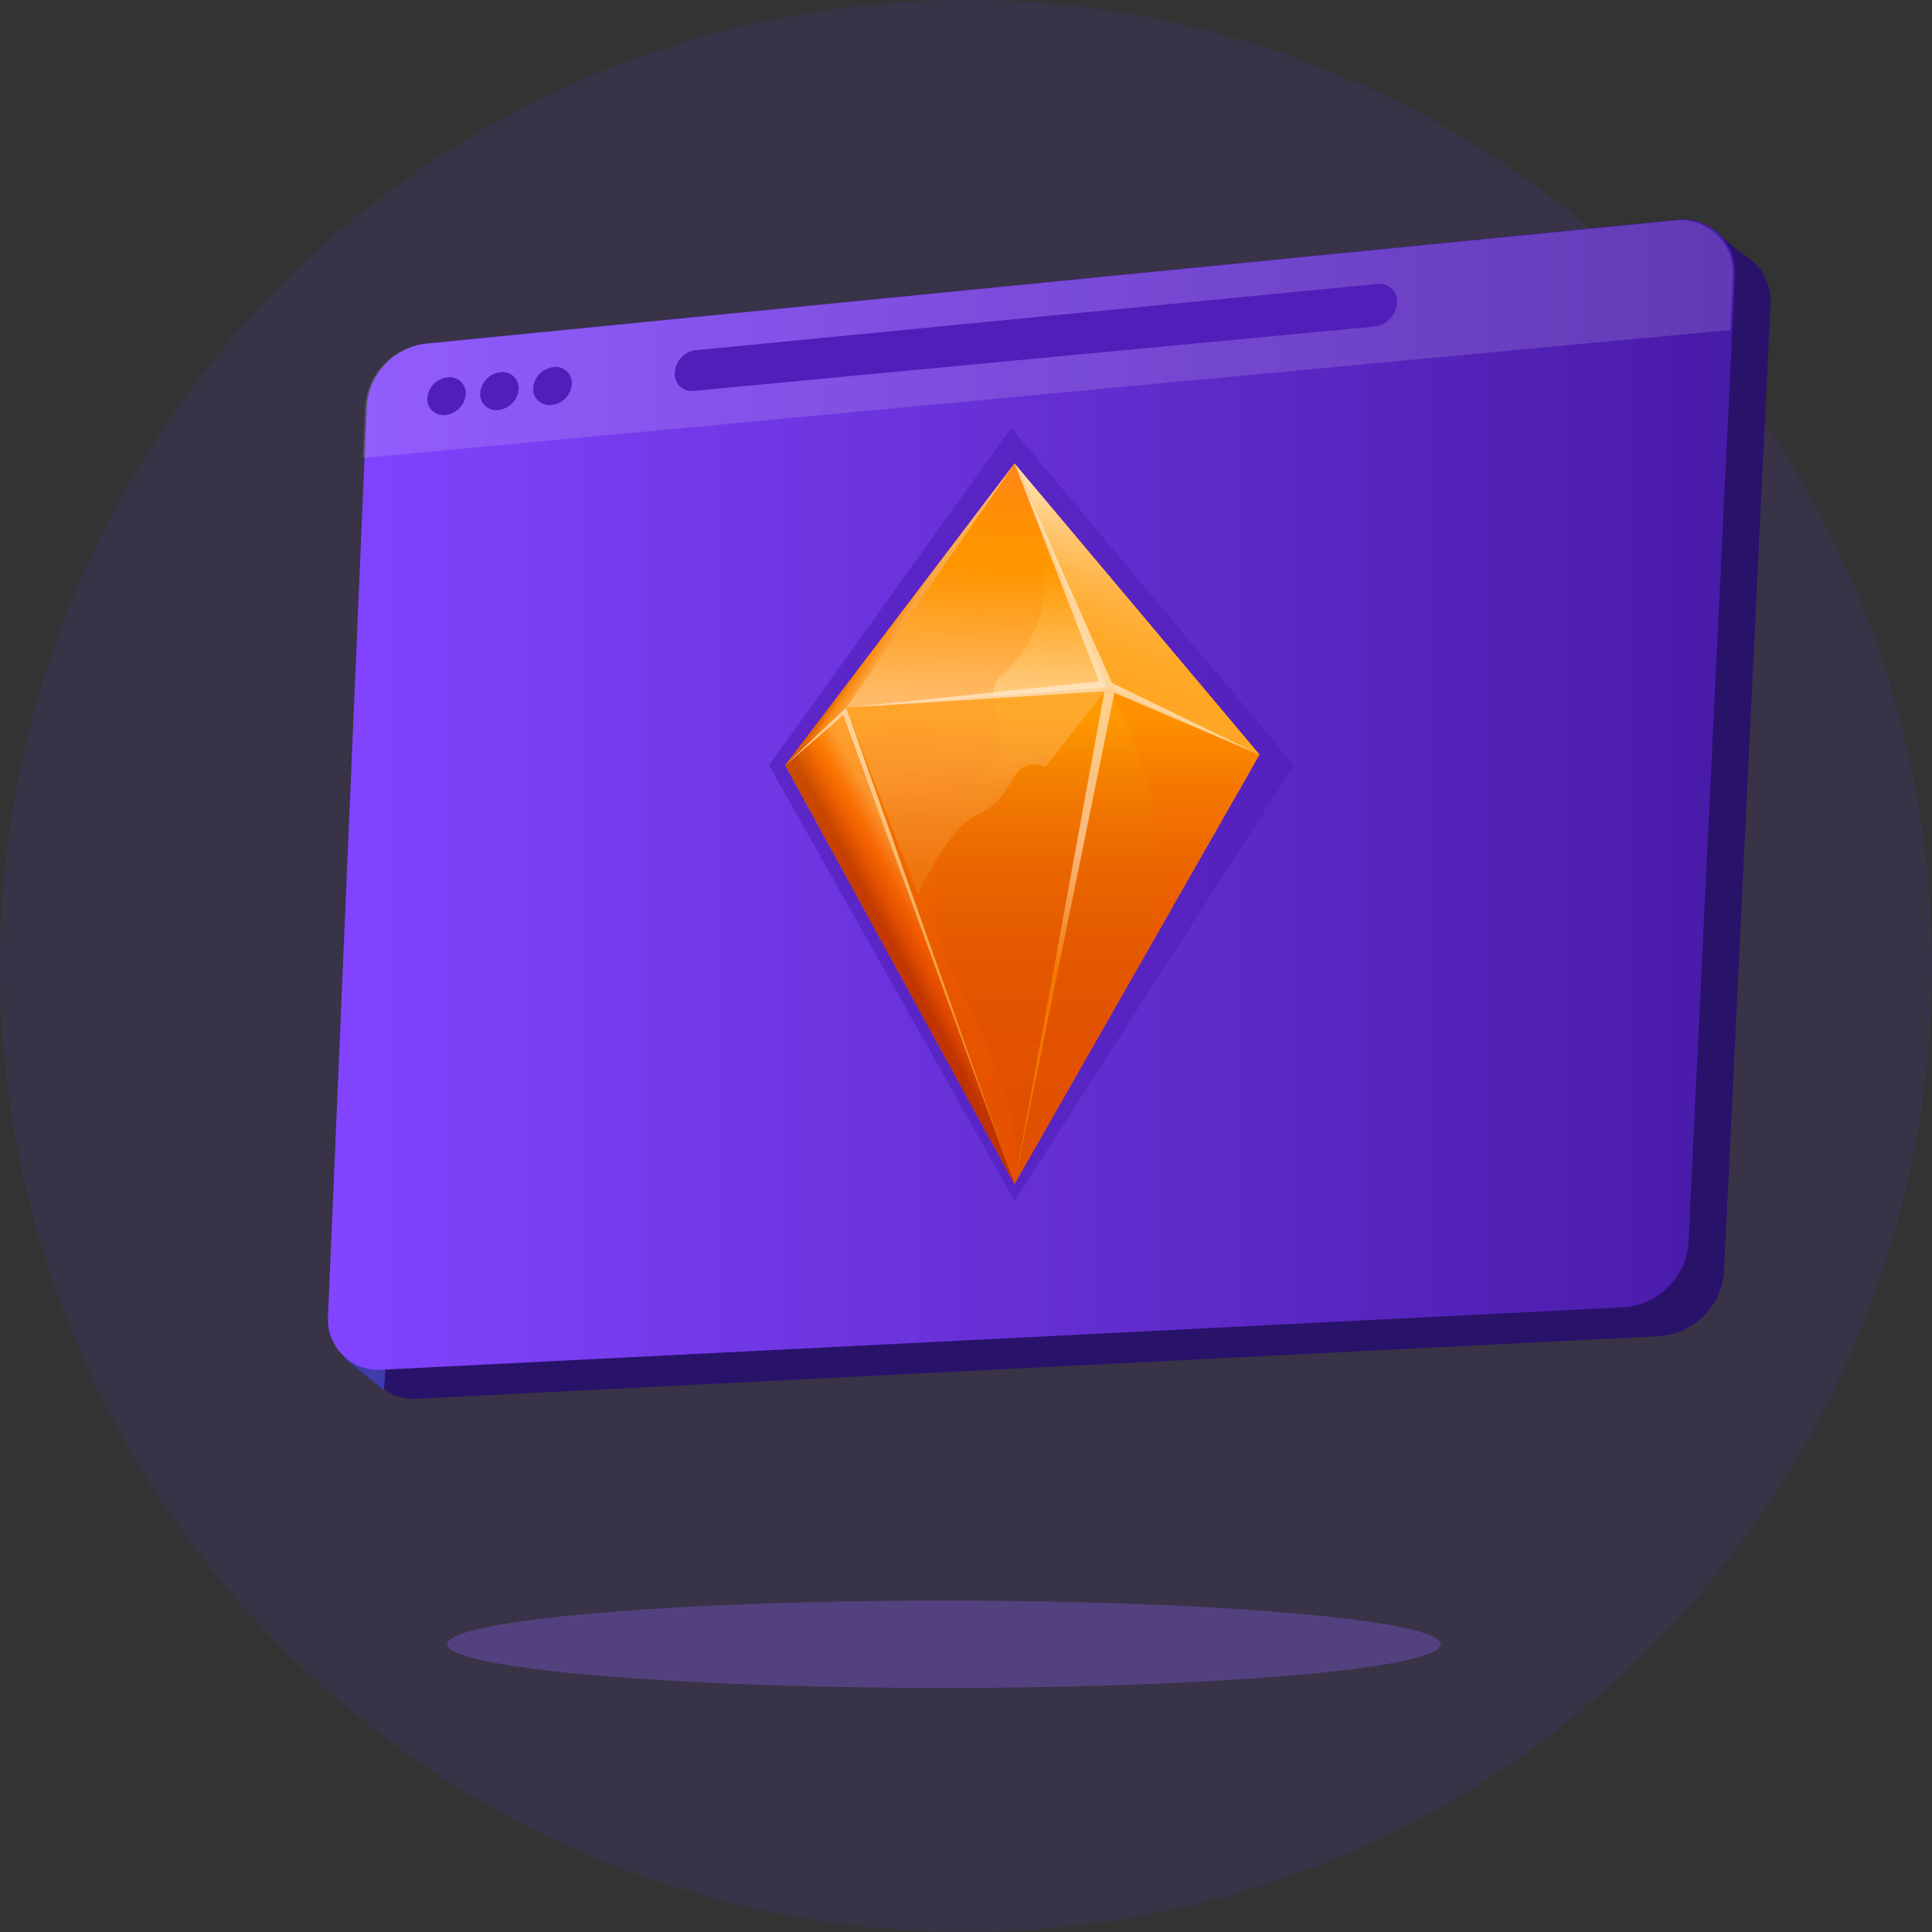 <svg xmlns="http://www.w3.org/2000/svg" xmlns:xlink="http://www.w3.org/1999/xlink" viewBox="0 0 150 150">
  <rect x="0" y="0" width="150" height="150" fill="#333333" stroke="none"/>
  <defs>
    <style>
      .cls-1 {
        fill: #6c37f6;
        opacity: 0.1;
      }

      .cls-2 {
        fill: #28126a;
      }

      .cls-3 {
        fill: #3f3cac;
      }

      .cls-4 {
        fill: url(#linear-gradient);
      }

      .cls-20, .cls-5 {
        fill: #511eba;
      }

      .cls-5 {
        opacity: 0.64;
      }

      .cls-6 {
        fill: #f90;
      }

      .cls-7 {
        fill: url(#linear-gradient-2);
      }

      .cls-10, .cls-21, .cls-8 {
        opacity: 0.5;
      }

      .cls-8 {
        fill: url(#linear-gradient-3);
      }

      .cls-9 {
        fill: url(#linear-gradient-4);
      }

      .cls-10 {
        fill: url(#linear-gradient-5);
      }

      .cls-11 {
        fill: url(#linear-gradient-6);
      }

      .cls-12, .cls-18 {
        fill: #ff5800;
      }

      .cls-12 {
        opacity: 0.11;
      }

      .cls-13 {
        opacity: 0.29;
        fill: url(#linear-gradient-7);
      }

      .cls-14 {
        opacity: 0.28;
        fill: url(#_7_2);
      }

      .cls-15 {
        fill: #ffc875;
      }

      .cls-16 {
        fill: url(#_7_2-2);
      }

      .cls-17 {
        opacity: 0.63;
        fill: url(#_27_2);
      }

      .cls-18 {
        opacity: 0.19;
      }

      .cls-19 {
        fill: #fff;
        opacity: 0.14;
      }

      .cls-21 {
        fill: #6e51b8;
      }
    </style>
    <linearGradient id="linear-gradient" x1="25.4" y1="61.71" x2="134.67" y2="61.71" gradientUnits="userSpaceOnUse">
      <stop offset="0" stop-color="#8244ff"/>
      <stop offset="0.99" stop-color="#491ba9"/>
    </linearGradient>
    <linearGradient id="linear-gradient-2" x1="106.17" y1="84.92" x2="106.17" y2="37.64" gradientTransform="matrix(-1, 0, 0, 1, 185.55, 0)" gradientUnits="userSpaceOnUse">
      <stop offset="0" stop-color="#d43100" stop-opacity="0.7"/>
      <stop offset="0.1" stop-color="#d63500" stop-opacity="0.71"/>
      <stop offset="0.22" stop-color="#db4200" stop-opacity="0.75"/>
      <stop offset="0.35" stop-color="#e45700" stop-opacity="0.81"/>
      <stop offset="0.48" stop-color="#f07400" stop-opacity="0.89"/>
      <stop offset="0.62" stop-color="#f90"/>
      <stop offset="0.72" stop-color="#ff9a03"/>
      <stop offset="0.78" stop-color="#ff9e0b"/>
      <stop offset="0.83" stop-color="#ffa31a"/>
      <stop offset="0.87" stop-color="#ffac2f"/>
      <stop offset="0.92" stop-color="#ffb74a"/>
      <stop offset="0.96" stop-color="#ffc46b"/>
      <stop offset="0.99" stop-color="#ffd18c"/>
    </linearGradient>
    <linearGradient id="linear-gradient-3" x1="117.64" y1="46.41" x2="115.31" y2="47.94" gradientTransform="matrix(-1, 0, 0, 1, 185.55, 0)" gradientUnits="userSpaceOnUse">
      <stop offset="0.52" stop-color="#ad2800"/>
      <stop offset="0.58" stop-color="#b22e04" stop-opacity="0.99"/>
      <stop offset="0.65" stop-color="#bf4111" stop-opacity="0.95"/>
      <stop offset="0.71" stop-color="#d55f25" stop-opacity="0.88"/>
      <stop offset="0.78" stop-color="#f1863f" stop-opacity="0.8"/>
      <stop offset="1" stop-color="#f1c294"/>
    </linearGradient>
    <linearGradient id="linear-gradient-4" x1="94.38" y1="38.78" x2="99.01" y2="52.4" gradientTransform="matrix(-1, 0, 0, 1, 185.55, 0)" gradientUnits="userSpaceOnUse">
      <stop offset="0" stop-color="#fff" stop-opacity="0.3"/>
      <stop offset="0.09" stop-color="#fff1db" stop-opacity="0.41"/>
      <stop offset="0.24" stop-color="#ffdaa4" stop-opacity="0.59"/>
      <stop offset="0.4" stop-color="#ffc876" stop-opacity="0.74"/>
      <stop offset="0.55" stop-color="#ffb952" stop-opacity="0.85"/>
      <stop offset="0.71" stop-color="#ffaf38" stop-opacity="0.93"/>
      <stop offset="0.86" stop-color="#ffa929" stop-opacity="0.98"/>
      <stop offset="1" stop-color="#ffa724"/>
    </linearGradient>
    <linearGradient id="linear-gradient-5" x1="115.49" y1="74.6" x2="112.03" y2="72.75" gradientTransform="matrix(-1, 0, 0, 1, 185.55, 0)" gradientUnits="userSpaceOnUse">
      <stop offset="0" stop-color="maroon"/>
      <stop offset="0.23" stop-color="#b82700" stop-opacity="0.91"/>
      <stop offset="0.54" stop-color="#ff5800" stop-opacity="0.8"/>
      <stop offset="0.95" stop-color="#ffc875"/>
    </linearGradient>
    <linearGradient id="linear-gradient-6" x1="108.97" y1="35.59" x2="109.76" y2="54.87" gradientTransform="matrix(-1, 0, 0, 1, 185.55, 0)" gradientUnits="userSpaceOnUse">
      <stop offset="0" stop-color="#ff5800" stop-opacity="0.7"/>
      <stop offset="0.07" stop-color="#ff6c00" stop-opacity="0.79"/>
      <stop offset="0.16" stop-color="#ff8000" stop-opacity="0.88"/>
      <stop offset="0.25" stop-color="#ff8e00" stop-opacity="0.95"/>
      <stop offset="0.35" stop-color="#ff9600" stop-opacity="0.99"/>
      <stop offset="0.44" stop-color="#f90"/>
      <stop offset="0.99" stop-color="#ffd18c"/>
    </linearGradient>
    <linearGradient id="linear-gradient-7" x1="117.67" y1="84.42" x2="106.59" y2="35.76" gradientTransform="matrix(-1, 0, 0, 1, 185.55, 0)" gradientUnits="userSpaceOnUse">
      <stop offset="0" stop-color="#ff5800" stop-opacity="0.7"/>
      <stop offset="0.18" stop-color="#ff5e00" stop-opacity="0.73"/>
      <stop offset="0.45" stop-color="#ff6d00" stop-opacity="0.8"/>
      <stop offset="0.79" stop-color="#ff8600" stop-opacity="0.91"/>
      <stop offset="1" stop-color="#f90"/>
    </linearGradient>
    <linearGradient id="_7_2" data-name="  7 2" x1="107.41" y1="71.02" x2="109.05" y2="59.08" gradientTransform="matrix(-1, 0, 0, 1, 185.55, 0)" gradientUnits="userSpaceOnUse">
      <stop offset="0" stop-color="#e78001"/>
      <stop offset="1" stop-color="#ffd199"/>
    </linearGradient>
    <linearGradient id="_7_2-2" x1="110.51" y1="91.01" x2="121.5" y2="58.36" xlink:href="#_7_2"/>
    <linearGradient id="_27_2" data-name="  27 2" x1="103.29" y1="85.75" x2="103.95" y2="48.98" gradientTransform="matrix(-1, 0, 0, 1, 185.55, 0)" gradientUnits="userSpaceOnUse">
      <stop offset="0" stop-color="#fd8b01"/>
      <stop offset="0.28" stop-color="#fd8b01"/>
      <stop offset="0.31" stop-color="#fd971b"/>
      <stop offset="0.4" stop-color="#feb863"/>
      <stop offset="0.47" stop-color="#ffd097"/>
      <stop offset="0.52" stop-color="#ffdfb8"/>
      <stop offset="0.55" stop-color="#ffe5c4"/>
      <stop offset="0.83" stop-color="#fff0de"/>
    </linearGradient>
  </defs>
  <g id="Layer_2" data-name="Layer 2">
    <g id="features">
      <g>
        <circle class="cls-1" cx="75" cy="75" r="75"/>
        <g>
          <path class="cls-2" d="M132.73,19.33l-97,9.6a5.24,5.24,0,0,0-4.53,4.91l-3,70.52a3.93,3.93,0,0,0,4.12,4.24l96.44-4.86a5.42,5.42,0,0,0,5.09-5l3.61-75.12A4.08,4.08,0,0,0,132.73,19.33Z"/>
          <polygon class="cls-2" points="132.92 17.79 136 20.27 133.44 20.35 132.92 17.79"/>
          <polygon class="cls-3" points="26.78 105.48 29.81 107.95 29.97 105.56 26.78 105.48"/>
          <path class="cls-4" d="M130,17.09,33,26.68a5.27,5.27,0,0,0-4.53,4.92l-3,70.52a3.92,3.92,0,0,0,4.12,4.23L126,101.5a5.41,5.41,0,0,0,5.09-5l3.61-75.12A4.06,4.06,0,0,0,130,17.09Z"/>
          <g>
            <polygon class="cls-5" points="100.48 59.42 78.77 93.23 59.71 59.42 78.51 33.22 100.48 59.42"/>
            <g>
              <polygon class="cls-6" points="78.77 35.99 97.78 58.59 78.77 91.92 60.97 59.42 78.77 35.99"/>
              <polygon class="cls-7" points="78.77 35.99 97.78 58.59 78.77 91.92 60.97 59.42 78.77 35.99"/>
              <polygon class="cls-8" points="65.69 54.95 60.97 59.42 78.77 35.99 65.69 54.95"/>
              <polygon class="cls-9" points="97.78 58.59 85.95 53.37 78.77 35.99 97.78 58.59"/>
              <polygon class="cls-10" points="65.69 54.95 78.77 91.92 60.97 59.42 65.69 54.95"/>
              <polygon class="cls-11" points="78.77 35.99 85.95 53.37 65.69 54.95 78.77 35.99"/>
              <path class="cls-12" d="M97.77,58.59l-9.14,16C93,64.8,86,53.37,86,53.37Z"/>
              <path class="cls-13" d="M78.77,36h0s6,10.19-1,16.45c-2,1.59,1.41,4.76-.84,6.87-3.66,3.18-5.62,10.44-3.37,15.2C76,80.1,79.55,86,78.77,91.87L61,59.42Z"/>
              <path class="cls-14" d="M76,63.19c-2,.87-3.78,4.25-4.74,6.25L65.69,55,86,53.37l-4.83,6.17C78.31,58.5,79,61.87,76,63.19Z"/>
              <path class="cls-15" d="M78.77,91.92v0Z"/>
              <polygon class="cls-16" points="65.47 55.51 78.77 91.92 65.69 54.95 60.97 59.42 65.47 55.51"/>
              <polygon class="cls-17" points="85.33 52.9 78.77 35.99 86.33 53.02 97.78 58.59 86.52 53.79 78.77 91.92 85.75 53.67 65.69 54.95 85.33 52.9"/>
              <line class="cls-18" x1="65.69" y1="54.96" x2="78.77" y2="91.92"/>
            </g>
          </g>
          <path class="cls-19" d="M129.86,17.14l-97,9.58a5.27,5.27,0,0,0-4.53,4.92l-.16,3.92,106.16-9.94.21-4.18A4.08,4.08,0,0,0,129.86,17.14Z"/>
          <path class="cls-20" d="M106.88,22.05,54,27.19a1.86,1.86,0,0,0-1.61,1.73h0a1.32,1.32,0,0,0,1.47,1.43l52.88-5a2,2,0,0,0,1.73-1.79h0A1.38,1.38,0,0,0,106.88,22.05Z"/>
          <g>
            <path class="cls-20" d="M36.16,30.62a1.77,1.77,0,0,1-1.56,1.6,1.24,1.24,0,0,1-1.42-1.32,1.75,1.75,0,0,1,1.56-1.6A1.24,1.24,0,0,1,36.16,30.62Z"/>
            <path class="cls-20" d="M40.27,30.22a1.77,1.77,0,0,1-1.57,1.61,1.24,1.24,0,0,1-1.42-1.32,1.77,1.77,0,0,1,1.56-1.61A1.25,1.25,0,0,1,40.27,30.22Z"/>
            <path class="cls-20" d="M44.4,29.82a1.77,1.77,0,0,1-1.57,1.62,1.25,1.25,0,0,1-1.43-1.33A1.76,1.76,0,0,1,43,28.5,1.25,1.25,0,0,1,44.4,29.82Z"/>
          </g>
        </g>
        <ellipse class="cls-21" cx="73.29" cy="127.66" rx="38.57" ry="3.39"/>
      </g>
    </g>
  </g>
</svg>
